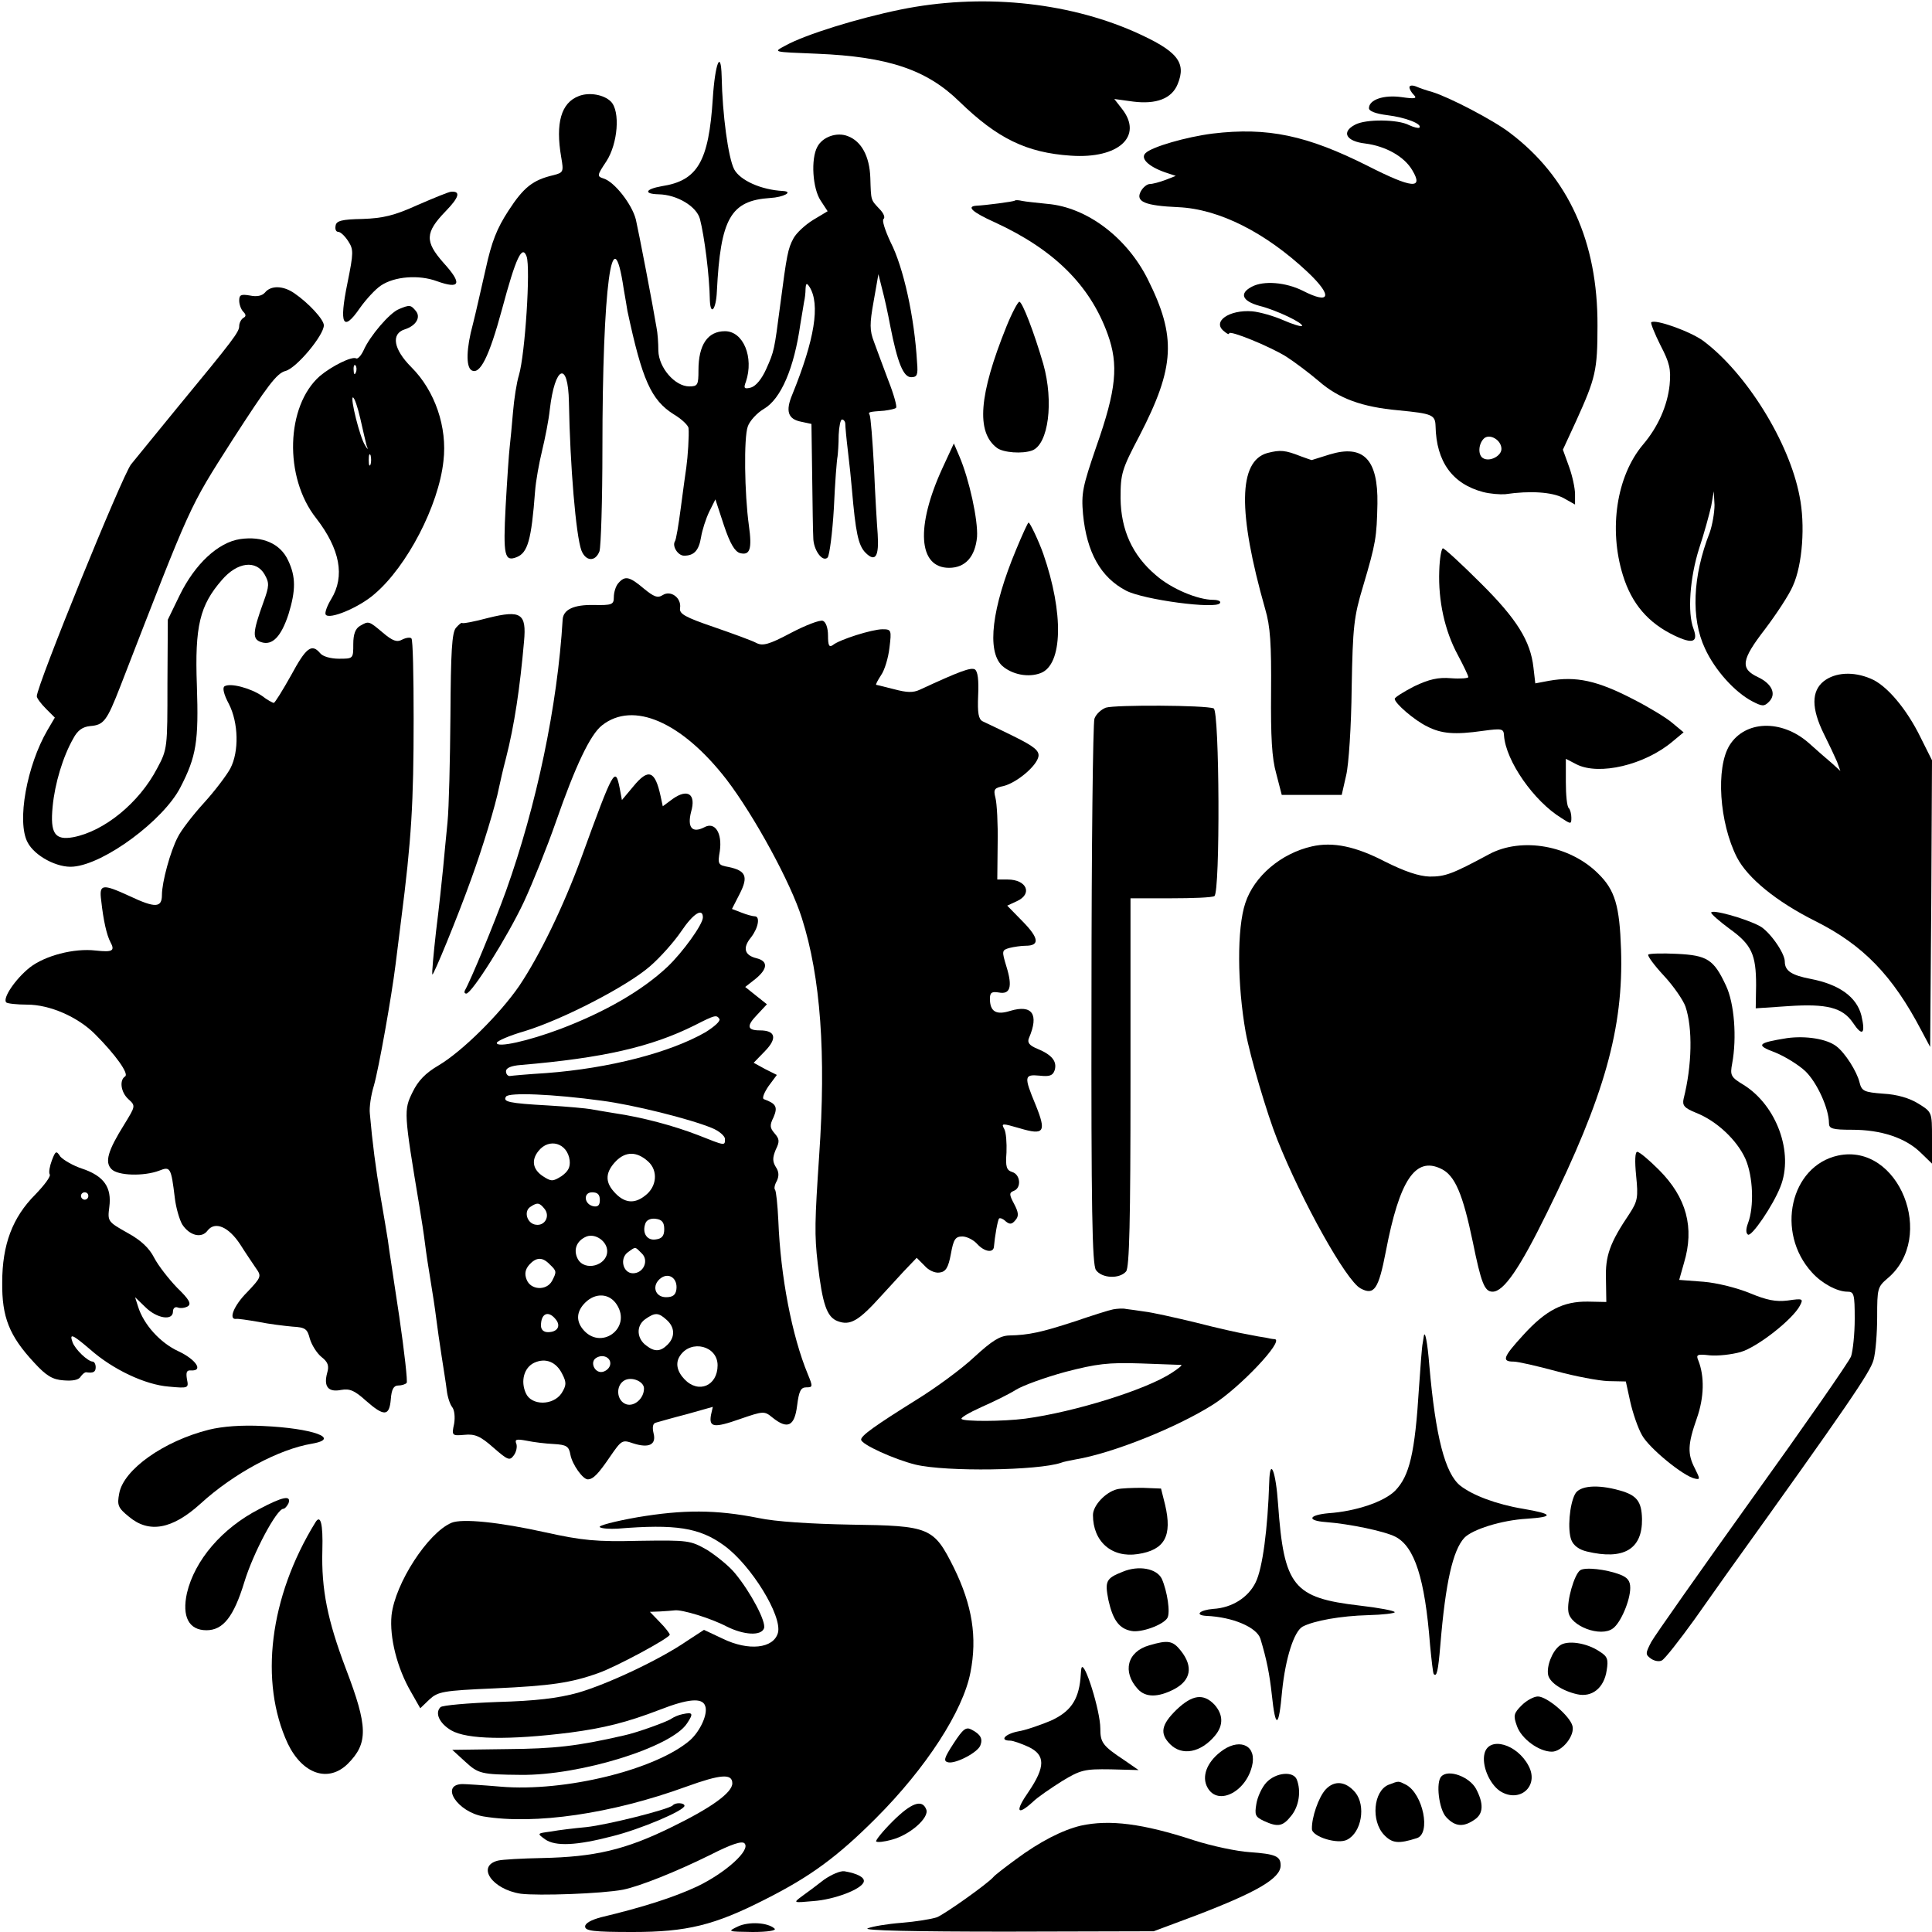 <?xml version="1.0" standalone="no"?>
<!DOCTYPE svg PUBLIC "-//W3C//DTD SVG 20010904//EN"
 "http://www.w3.org/TR/2001/REC-SVG-20010904/DTD/svg10.dtd">
<svg version="1.0" xmlns="http://www.w3.org/2000/svg"
 width="525pt" height="525pt" viewBox="0 0 525 525"
 preserveAspectRatio="xMidYMid meet">
<g transform="translate(0,525) scale(0.1,-0.1)"
fill="#000000" stroke="none">
<path d="M2447 5224 c-117 -24 -259 -68 -313 -98 -33 -18 -37 -17 86 -22 193
-8 298 -43 387 -130 103 -100 182 -139 303 -147 130 -9 197 53 139 127 l-21
27 51 -7 c63 -8 105 8 121 47 25 60 -1 91 -118 143 -187 82 -419 104 -635 60z"/>
<path d="M1937 4983 c-11 -172 -41 -224 -139 -239 -45 -8 -50 -21 -8 -22 50
-1 103 -33 112 -67 12 -46 26 -154 27 -222 2 -43 17 -23 19 25 10 198 37 247
145 254 36 2 64 17 35 19 -60 3 -117 29 -133 59 -16 31 -32 148 -34 253 -2 75
-18 34 -24 -60z"/>
<path d="M3830 5013 c0 -5 5 -14 12 -21 10 -10 2 -11 -33 -6 -49 7 -89 -7 -89
-30 0 -8 18 -15 50 -19 49 -6 96 -24 87 -34 -3 -2 -15 1 -28 7 -30 16 -118 17
-147 1 -38 -20 -24 -45 28 -51 55 -7 106 -35 128 -73 31 -52 -1 -49 -121 12
-165 83 -272 106 -422 88 -71 -9 -165 -36 -182 -53 -15 -14 7 -36 52 -52 l30
-10 -28 -11 c-16 -6 -35 -11 -42 -11 -8 0 -19 -9 -25 -20 -15 -28 11 -39 102
-43 111 -5 237 -69 351 -176 69 -65 63 -90 -13 -51 -46 23 -106 28 -138 11
-35 -18 -27 -39 20 -52 48 -12 122 -48 116 -55 -3 -2 -26 5 -51 16 -25 11 -63
22 -84 24 -63 5 -110 -28 -77 -54 8 -7 14 -10 14 -6 0 10 112 -36 155 -63 22
-14 62 -44 89 -67 54 -47 117 -70 216 -79 92 -9 100 -12 101 -43 2 -97 46
-157 129 -179 19 -5 46 -7 60 -6 68 10 127 6 158 -10 l32 -18 0 28 c0 16 -7
49 -16 74 l-17 47 36 78 c53 117 58 137 58 259 1 228 -79 404 -238 524 -44 34
-165 97 -211 111 -15 4 -35 11 -44 15 -10 4 -18 3 -18 -2z m250 -983 c0 -19
-32 -36 -50 -25 -14 8 -13 38 2 53 15 15 48 -3 48 -28z"/>
<path d="M1573 4989 c-48 -18 -64 -73 -48 -166 7 -40 6 -42 -21 -49 -56 -13
-81 -33 -122 -96 -32 -49 -46 -85 -62 -158 -12 -52 -27 -120 -35 -151 -18 -66
-19 -115 -4 -125 23 -14 48 36 83 165 38 142 55 177 67 144 11 -30 -4 -266
-21 -323 -6 -19 -13 -64 -16 -100 -3 -36 -7 -78 -9 -95 -2 -16 -7 -89 -11
-161 -7 -134 -3 -151 30 -138 30 12 40 46 50 179 2 28 11 77 19 110 8 33 18
83 21 112 14 120 50 134 52 20 3 -172 19 -363 34 -403 12 -30 38 -31 49 -2 4
13 8 138 8 278 0 440 27 643 58 434 4 -21 8 -48 10 -59 40 -187 64 -242 126
-281 22 -13 39 -30 40 -37 2 -19 -2 -79 -6 -107 -2 -14 -9 -63 -15 -110 -6
-46 -13 -88 -16 -91 -8 -13 8 -39 25 -39 27 0 40 14 46 50 3 19 13 50 22 69
l17 34 23 -70 c17 -51 30 -72 44 -76 27 -7 33 11 24 75 -12 87 -14 239 -3 269
5 15 25 37 44 48 46 27 82 110 99 231 4 25 9 52 10 60 2 8 4 24 4 35 1 16 3
17 11 5 29 -47 14 -142 -47 -292 -19 -45 -12 -67 24 -74 l28 -6 2 -141 c1 -78
2 -154 3 -168 0 -33 25 -68 39 -54 5 6 13 66 17 135 3 69 8 132 10 140 1 8 3
34 3 58 1 23 5 42 9 42 5 0 9 -6 9 -12 0 -7 3 -40 7 -73 4 -33 9 -80 11 -105
10 -116 17 -152 37 -172 27 -27 37 -10 33 51 -2 25 -7 107 -10 181 -4 74 -9
138 -12 143 -4 7 -4 8 40 11 15 2 30 5 32 8 3 3 -6 36 -21 74 -14 38 -32 85
-39 105 -12 31 -12 49 -1 110 l13 74 10 -40 c6 -22 16 -67 22 -100 20 -102 36
-140 57 -140 16 0 19 6 16 40 -7 123 -37 259 -72 327 -15 32 -24 60 -19 63 5
4 0 16 -11 27 -24 26 -23 21 -25 85 -2 58 -24 99 -61 113 -30 12 -69 -2 -83
-29 -18 -33 -13 -113 9 -146 l19 -29 -40 -24 c-21 -13 -45 -35 -53 -50 -15
-28 -18 -44 -36 -182 -16 -122 -16 -124 -38 -173 -12 -27 -28 -46 -41 -50 -19
-5 -21 -2 -14 16 22 66 -7 137 -57 137 -47 0 -72 -37 -72 -106 0 -40 -2 -44
-25 -44 -39 0 -83 51 -84 97 0 21 -2 49 -5 63 -10 61 -48 258 -56 293 -10 41
-58 103 -88 112 -18 6 -18 8 8 47 31 48 38 136 12 162 -19 19 -59 26 -87 15z"/>
<path d="M1135 4693 c-64 -29 -94 -36 -150 -38 -56 -1 -71 -5 -73 -18 -2 -10
1 -17 7 -17 6 0 18 -11 27 -25 15 -23 15 -31 -2 -115 -23 -112 -12 -134 34
-67 17 24 43 52 57 61 37 25 103 30 152 12 64 -23 70 -7 18 50 -51 58 -50 82
6 140 36 37 42 55 15 53 -6 0 -47 -17 -91 -36z"/>
<path d="M2758 4705 c-3 -3 -81 -13 -105 -14 -28 -2 -10 -18 50 -45 161 -74
259 -171 307 -304 30 -83 24 -150 -31 -306 -37 -108 -41 -126 -36 -183 10
-104 48 -172 117 -208 48 -25 245 -51 255 -34 4 5 -5 9 -18 9 -42 0 -114 30
-156 67 -64 54 -95 123 -96 209 0 67 3 78 52 171 96 186 100 268 22 424 -57
114 -166 196 -273 205 -28 3 -59 6 -68 8 -9 2 -18 3 -20 1z"/>
<path d="M720 4455 c-8 -9 -22 -12 -41 -8 -24 4 -29 2 -29 -14 0 -10 5 -24 11
-30 8 -8 8 -13 0 -17 -6 -4 -11 -14 -11 -22 0 -16 -14 -35 -170 -224 -52 -64
-108 -132 -124 -152 -24 -31 -256 -601 -256 -630 0 -5 11 -20 25 -34 l24 -24
-20 -34 c-56 -96 -84 -249 -54 -305 19 -37 81 -70 124 -66 85 7 245 126 291
215 44 85 50 126 45 277 -6 162 8 218 68 287 42 49 93 55 116 15 13 -23 13
-31 -3 -75 -30 -83 -31 -101 -6 -109 30 -10 54 15 74 76 20 65 20 102 -1 146
-21 46 -70 67 -131 58 -59 -9 -122 -67 -164 -153 l-32 -66 -1 -175 c0 -173 0
-177 -28 -229 -49 -94 -144 -171 -228 -187 -50 -9 -63 10 -56 83 6 63 28 136
56 185 12 23 26 32 46 34 37 3 45 13 82 108 196 505 184 480 305 670 95 147
120 181 144 187 30 8 104 97 104 124 0 16 -42 61 -80 87 -30 21 -64 22 -80 2z"/>
<path d="M2735 4363 c-75 -186 -83 -287 -26 -330 17 -13 69 -17 96 -7 44 17
59 132 30 235 -25 86 -57 169 -65 169 -4 0 -20 -30 -35 -67z"/>
<path d="M1084 4410 c-25 -10 -79 -73 -96 -112 -7 -15 -16 -24 -20 -22 -11 7
-67 -21 -99 -48 -92 -81 -98 -275 -10 -386 65 -84 79 -158 41 -220 -11 -18
-18 -37 -15 -42 9 -15 91 19 133 56 88 75 174 240 187 361 11 92 -23 191 -87
255 -49 49 -56 91 -18 103 31 10 44 33 30 50 -14 17 -17 17 -46 5z m-117 -172
c-3 -8 -6 -5 -6 6 -1 11 2 17 5 13 3 -3 4 -12 1 -19z m12 -125 c7 -32 15 -65
17 -73 5 -13 4 -13 -4 0 -14 21 -41 130 -33 130 4 0 13 -26 20 -57z m28 -125
c-3 -7 -5 -2 -5 12 0 14 2 19 5 13 2 -7 2 -19 0 -25z"/>
<path d="M4487 4374 c-2 -2 9 -30 25 -62 25 -48 29 -65 25 -108 -6 -56 -31
-114 -73 -163 -71 -85 -93 -228 -54 -354 24 -78 69 -130 140 -164 50 -24 65
-18 52 18 -17 44 -10 139 15 218 14 42 28 94 33 116 l7 40 2 -37 c0 -21 -6
-55 -13 -75 -47 -120 -51 -234 -13 -315 27 -59 81 -119 129 -144 27 -14 32
-14 45 -1 21 21 8 49 -30 67 -49 23 -45 47 19 130 31 41 66 94 76 118 26 57
34 166 18 244 -28 147 -145 335 -262 422 -34 25 -131 60 -141 50z"/>
<path d="M2561 3978 c-73 -159 -66 -271 18 -271 44 0 71 30 76 84 3 45 -21
156 -48 219 l-15 35 -31 -67z"/>
<path d="M3444 4019 c-79 -22 -81 -160 -6 -424 14 -47 17 -95 16 -225 -1 -122
2 -180 14 -222 l15 -58 82 0 81 0 12 53 c7 28 14 135 15 237 3 168 6 194 31
277 35 118 37 133 39 224 2 121 -38 162 -130 134 -26 -8 -48 -15 -48 -15 0 -1
-13 4 -30 10 -43 17 -56 18 -91 9z"/>
<path d="M2761 3756 c-66 -158 -80 -275 -38 -315 27 -24 71 -33 105 -20 60 23
63 163 7 324 -12 34 -36 85 -40 85 -2 0 -17 -33 -34 -74z"/>
<path d="M3911 3699 c-3 -82 15 -163 50 -228 16 -30 29 -57 29 -61 0 -3 -21
-5 -47 -3 -35 3 -60 -3 -100 -22 -29 -15 -53 -30 -53 -34 0 -12 53 -58 88 -75
39 -20 75 -23 152 -12 52 7 56 6 57 -13 5 -69 81 -178 156 -224 26 -17 27 -17
27 1 0 10 -3 22 -7 26 -5 4 -8 36 -8 71 l0 63 29 -15 c61 -31 185 -2 261 62
l30 25 -30 25 c-16 14 -64 43 -105 64 -100 52 -157 64 -231 51 l-37 -7 -5 43
c-8 72 -45 132 -144 230 -52 52 -98 94 -102 94 -4 0 -9 -27 -10 -61z"/>
<path d="M1680 3665 c-7 -8 -12 -25 -12 -38 0 -20 -5 -22 -55 -21 -53 1 -82
-12 -84 -39 -14 -235 -71 -506 -154 -738 -31 -86 -95 -241 -112 -271 -2 -5 0
-8 4 -8 15 0 112 154 157 250 24 52 63 149 86 215 54 155 94 239 126 264 85
67 217 9 338 -147 75 -98 175 -281 205 -377 51 -160 66 -369 47 -645 -12 -179
-13 -215 -4 -293 13 -112 25 -146 54 -157 34 -13 57 0 119 69 28 30 60 66 73
79 l23 24 21 -21 c11 -13 29 -21 41 -19 17 2 24 13 31 51 7 39 12 47 31 47 12
0 30 -9 40 -20 20 -22 45 -26 46 -7 2 25 10 72 14 76 3 2 11 -1 18 -8 11 -9
17 -8 26 3 10 11 9 21 -3 44 -14 26 -14 31 -1 36 21 8 18 44 -4 51 -16 5 -19
14 -16 53 1 26 -1 55 -6 64 -9 16 -6 16 42 2 67 -20 73 -10 43 64 -32 77 -31
83 11 79 27 -3 36 0 41 15 7 24 -8 42 -47 58 -22 9 -28 17 -23 29 28 65 9 92
-51 74 -38 -12 -55 -2 -55 33 0 17 5 20 24 17 31 -6 38 15 21 70 -13 43 -13
45 8 51 12 3 32 6 44 6 39 0 36 21 -7 65 l-43 44 26 12 c44 20 27 59 -25 59
l-28 0 1 98 c1 53 -2 109 -6 124 -6 23 -3 27 22 32 36 9 91 55 95 81 2 15 -12
27 -67 54 -38 19 -77 37 -85 41 -11 6 -14 22 -12 70 2 42 -1 66 -9 71 -11 6
-41 -5 -149 -55 -19 -9 -36 -8 -70 1 -25 6 -47 12 -49 12 -2 1 4 12 13 26 10
14 20 48 23 75 6 48 5 50 -19 50 -28 0 -117 -28 -135 -43 -10 -7 -13 -1 -13
26 0 21 -6 37 -14 40 -8 3 -47 -12 -87 -33 -60 -32 -77 -36 -94 -27 -11 6 -63
25 -115 43 -79 27 -95 36 -92 52 4 27 -25 49 -47 35 -14 -9 -24 -5 -52 18 -39
33 -51 35 -69 14z"/>
<path d="M1327 3571 c-37 -10 -69 -16 -71 -14 -2 2 -9 -4 -17 -13 -11 -13 -14
-65 -15 -238 -1 -122 -4 -252 -8 -291 -4 -38 -9 -95 -12 -125 -3 -30 -11 -107
-19 -170 -7 -63 -12 -116 -10 -118 3 -3 68 155 105 258 31 85 67 203 76 250 3
14 11 50 19 80 23 90 38 192 49 317 7 76 -8 86 -97 64z"/>
<path d="M978 3549 c-12 -7 -18 -22 -18 -49 0 -40 0 -40 -39 -40 -22 0 -44 6
-51 15 -23 27 -38 16 -79 -60 -23 -41 -44 -75 -47 -75 -3 0 -18 8 -32 19 -31
21 -86 36 -102 26 -6 -4 -2 -22 12 -48 26 -51 28 -129 4 -175 -9 -17 -41 -60
-72 -94 -31 -34 -63 -76 -71 -93 -20 -38 -43 -122 -43 -157 0 -35 -18 -36 -88
-3 -74 34 -83 33 -77 -12 6 -55 15 -94 25 -113 13 -24 6 -28 -40 -23 -59 7
-138 -14 -179 -46 -39 -31 -75 -84 -64 -95 3 -3 29 -6 57 -6 61 0 137 -33 184
-80 56 -56 93 -108 82 -115 -16 -10 -12 -43 9 -62 20 -18 19 -19 -11 -68 -45
-72 -54 -103 -35 -122 17 -18 88 -20 130 -4 30 12 32 8 42 -74 3 -27 13 -60
20 -72 20 -31 53 -39 69 -17 20 26 57 11 89 -38 15 -24 35 -53 43 -65 15 -21
14 -24 -25 -65 -36 -36 -51 -75 -29 -72 4 1 31 -3 60 -8 29 -6 71 -11 93 -13
35 -2 40 -6 47 -33 5 -17 19 -39 31 -49 18 -14 22 -24 16 -44 -10 -37 3 -53
38 -46 23 4 36 -1 67 -29 50 -44 64 -43 68 4 2 27 8 37 20 37 9 0 19 3 23 7 3
3 -6 84 -20 180 -14 95 -29 189 -31 208 -3 19 -12 73 -20 119 -13 76 -22 145
-29 225 -2 16 3 50 11 76 13 45 48 241 59 330 3 25 10 79 15 120 28 218 34
318 34 547 0 116 -2 215 -6 218 -3 4 -15 2 -25 -3 -14 -8 -26 -4 -53 19 -38
32 -38 32 -62 18z"/>
<path d="M4956 3399 c-34 -27 -34 -74 0 -143 14 -28 30 -62 36 -76 l9 -25 -23
21 c-13 11 -42 36 -64 56 -74 64 -172 60 -214 -7 -38 -61 -28 -211 20 -305 29
-56 107 -120 213 -173 130 -65 210 -148 288 -297 l24 -45 3 390 2 389 -31 62
c-38 78 -93 143 -136 160 -47 20 -96 17 -127 -7z"/>
<path d="M3005 3327 c-13 -5 -27 -18 -31 -30 -4 -12 -8 -350 -8 -751 -1 -585
2 -732 12 -747 16 -23 64 -25 82 -4 9 11 12 134 12 514 l0 500 109 0 c60 0
113 2 119 6 16 10 14 504 -2 510 -23 9 -268 10 -293 2z"/>
<path d="M1721 3113 l-31 -37 -6 32 c-12 60 -16 54 -104 -188 -50 -136 -114
-267 -169 -349 -53 -77 -155 -178 -219 -216 -36 -21 -56 -42 -71 -73 -24 -49
-24 -54 19 -312 5 -30 12 -75 15 -100 3 -25 10 -70 15 -100 5 -30 12 -75 15
-100 3 -25 10 -72 15 -105 5 -33 12 -75 14 -93 2 -18 9 -39 15 -46 6 -8 8 -27
5 -45 -7 -32 -6 -33 28 -30 29 3 44 -4 79 -35 39 -34 44 -36 55 -21 7 9 10 24
7 32 -5 12 1 13 28 8 19 -4 52 -8 74 -9 34 -2 41 -6 45 -29 5 -27 34 -67 47
-67 15 0 29 15 61 62 31 45 33 46 62 36 43 -14 64 -4 56 27 -4 17 -2 27 6 29
7 2 45 13 84 23 l71 20 -5 -22 c-6 -34 8 -36 79 -11 64 22 66 22 88 4 41 -33
60 -24 67 32 5 40 10 50 25 50 18 0 18 2 4 36 -43 104 -74 265 -80 417 -2 43
-6 81 -9 84 -3 3 -1 14 5 24 6 13 6 25 -3 38 -9 15 -9 25 0 47 11 22 10 29 -3
44 -13 15 -14 22 -3 44 12 28 7 37 -26 49 -6 2 0 17 12 35 l23 31 -32 16 -31
17 31 32 c34 35 28 56 -14 56 -35 0 -37 12 -8 42 l27 29 -29 23 -30 24 28 22
c33 27 35 48 3 56 -33 8 -39 28 -15 57 20 26 25 57 10 57 -5 0 -21 4 -36 10
l-26 10 21 41 c24 47 17 63 -30 73 -29 5 -30 8 -24 43 7 49 -13 81 -42 65 -33
-17 -47 -1 -36 42 14 48 -9 64 -50 35 l-27 -20 -6 28 c-15 69 -33 76 -74 26z
m189 -356 c0 -19 -55 -95 -96 -134 -69 -65 -170 -123 -291 -169 -88 -33 -173
-52 -173 -38 0 5 34 20 76 32 104 32 278 122 340 176 28 24 66 67 85 95 33 49
59 65 59 38z m45 -276 c3 -6 -14 -21 -38 -36 -96 -55 -260 -98 -433 -111 -49
-3 -93 -7 -99 -8 -5 0 -10 5 -10 13 0 9 14 15 40 17 224 19 355 49 473 108 55
28 59 29 67 17z m-320 -222 c85 -11 238 -49 299 -74 20 -8 36 -22 36 -30 0
-19 1 -19 -72 10 -67 26 -153 49 -228 60 -25 4 -54 9 -65 11 -11 2 -63 7 -115
10 -108 6 -124 10 -115 24 7 12 128 7 260 -11z m-87 -162 c2 -19 -4 -30 -22
-43 -24 -15 -28 -15 -51 0 -27 18 -32 43 -12 68 29 37 79 22 85 -25z m213 -3
c28 -25 24 -69 -8 -93 -30 -24 -58 -20 -85 11 -25 28 -22 54 6 83 27 27 57 26
87 -1z m-131 -105 c0 -14 -5 -19 -17 -17 -26 5 -29 38 -4 38 15 0 21 -6 21
-21z m-151 -23 c17 -20 2 -48 -23 -44 -24 3 -34 37 -14 49 18 12 24 11 37 -5z
m326 -56 c0 -18 -6 -26 -23 -28 -24 -4 -38 18 -28 44 3 9 15 14 28 12 17 -2
23 -10 23 -28z m-155 -60 c0 -39 -61 -56 -80 -21 -13 25 -3 50 24 61 24 9 56
-13 56 -40z m94 -6 c20 -19 5 -54 -24 -54 -27 0 -37 40 -14 57 22 16 19 16 38
-3z m-250 -30 c19 -18 19 -20 6 -45 -15 -27 -58 -25 -69 4 -6 15 -4 27 7 40
19 21 36 22 56 1z m344 -68 c-2 -15 -10 -21 -28 -21 -31 0 -40 33 -14 52 22
16 46 -1 42 -31z m-162 -41 c42 -65 -45 -127 -93 -66 -18 23 -16 48 7 71 28
28 66 26 86 -5z m-166 -40 c15 -18 5 -35 -21 -35 -12 0 -19 7 -19 18 0 33 20
42 40 17z m302 -2 c22 -20 23 -46 2 -67 -19 -19 -35 -20 -57 -3 -27 19 -29 54
-4 72 27 19 36 19 59 -2z m138 -123 c0 -56 -52 -78 -90 -38 -21 22 -25 45 -12
64 30 45 102 27 102 -26z m-292 1 c-2 -9 -11 -17 -21 -19 -21 -4 -35 27 -17
38 19 12 42 0 38 -19z m-130 -25 c12 -23 11 -31 -2 -52 -23 -34 -82 -34 -97 0
-15 33 -5 70 23 83 31 14 60 2 76 -31z m222 -39 c0 -27 -26 -50 -48 -43 -27 9
-30 51 -5 65 20 11 53 -3 53 -22z"/>
<path d="M3565 2950 c-84 -19 -157 -81 -181 -154 -23 -69 -22 -221 1 -351 12
-66 58 -222 86 -292 67 -168 187 -383 226 -404 37 -20 49 -3 69 101 37 193 80
258 150 224 38 -18 59 -69 86 -198 23 -113 32 -136 54 -136 30 0 73 62 148
215 156 316 208 501 201 715 -4 118 -16 161 -62 206 -77 77 -208 100 -296 53
-102 -55 -120 -61 -162 -61 -30 1 -68 14 -122 41 -79 41 -141 54 -198 41z"/>
<path d="M4650 2770 c0 -4 23 -24 50 -44 60 -43 72 -70 72 -153 l-1 -63 89 6
c104 7 147 -4 175 -45 26 -39 35 -31 23 20 -13 50 -60 84 -138 99 -52 10 -70
22 -70 47 0 24 -43 84 -69 97 -40 21 -131 46 -131 36z"/>
<path d="M4479 2656 c-3 -3 16 -29 43 -58 26 -28 52 -66 58 -83 20 -59 18
-160 -5 -251 -4 -18 2 -25 34 -38 56 -22 111 -74 134 -125 21 -48 24 -130 7
-175 -6 -16 -6 -27 0 -31 10 -6 68 79 88 130 37 92 -10 221 -100 277 -35 21
-37 26 -31 58 13 70 6 164 -17 212 -33 71 -51 82 -133 86 -40 2 -75 1 -78 -2z"/>
<path d="M4856 2429 c-81 -13 -86 -19 -32 -39 27 -11 64 -34 82 -51 32 -31 64
-102 64 -141 0 -15 9 -18 63 -18 79 0 145 -22 186 -62 l31 -30 0 70 c0 70 0
70 -37 93 -24 15 -58 25 -95 27 -53 4 -59 7 -65 31 -7 29 -39 80 -63 98 -26
20 -83 29 -134 22z"/>
<path d="M141 2097 c-6 -16 -9 -33 -6 -38 4 -5 -14 -29 -39 -55 -62 -62 -90
-136 -90 -239 -1 -94 19 -145 87 -218 33 -36 50 -46 80 -48 24 -2 41 1 46 10
5 7 11 12 15 12 20 -3 26 1 26 14 0 8 -4 15 -8 15 -13 0 -48 33 -55 53 -9 25
0 21 48 -20 61 -54 149 -96 214 -101 53 -5 54 -4 49 20 -3 19 -1 25 11 24 35
-2 13 30 -34 52 -50 23 -95 73 -110 122 l-8 25 28 -27 c31 -31 75 -38 75 -12
0 9 6 14 13 11 8 -3 20 -1 27 3 11 7 4 19 -29 51 -23 24 -51 60 -62 81 -13 26
-36 48 -73 68 -53 30 -54 31 -49 70 7 53 -14 84 -73 104 -25 8 -52 24 -60 33
-11 17 -13 16 -23 -10z m99 -97 c0 -5 -4 -10 -10 -10 -5 0 -10 5 -10 10 0 6 5
10 10 10 6 0 10 -4 10 -10z"/>
<path d="M4446 2055 c6 -59 4 -69 -18 -103 -54 -80 -66 -115 -64 -178 l1 -62
-50 1 c-67 1 -114 -23 -175 -90 -56 -61 -60 -73 -27 -73 12 0 64 -12 116 -26
51 -14 115 -26 141 -27 l48 -1 12 -55 c7 -31 21 -72 32 -91 19 -35 113 -112
144 -118 14 -3 14 -1 0 27 -21 40 -20 66 5 137 20 57 21 114 4 157 -7 16 -3
18 31 14 22 -2 59 2 84 9 45 13 141 88 161 126 10 19 8 20 -33 14 -33 -4 -57
1 -103 20 -34 14 -89 28 -126 31 l-66 5 13 46 c29 96 7 178 -68 253 -27 27
-53 49 -59 49 -6 0 -7 -25 -3 -65z"/>
<path d="M4995 2110 c-130 -28 -171 -209 -71 -318 26 -29 68 -52 96 -52 18 0
20 -6 20 -74 0 -41 -5 -87 -10 -102 -6 -15 -127 -189 -268 -385 -141 -197
-265 -373 -275 -391 -16 -31 -16 -34 -1 -45 10 -7 23 -9 30 -5 8 4 48 55 89
112 41 58 80 113 87 123 330 460 390 548 399 581 6 21 10 75 10 118 0 76 1 81
28 104 134 112 31 369 -134 334z"/>
<path d="M3025 1692 c-11 -2 -58 -17 -105 -33 -89 -29 -124 -37 -178 -38 -25
-1 -46 -14 -95 -59 -34 -32 -105 -84 -157 -116 -112 -70 -150 -97 -150 -108 0
-13 91 -54 148 -68 84 -20 333 -16 395 5 7 3 24 6 39 9 102 17 276 87 374 149
73 46 195 175 168 178 -5 0 -16 2 -24 4 -8 1 -31 5 -50 9 -19 3 -82 17 -140
32 -58 14 -121 28 -140 30 -19 3 -42 6 -50 7 -8 2 -24 1 -35 -1z m185 -151 c3
-1 -8 -10 -25 -21 -69 -46 -265 -107 -399 -125 -62 -8 -166 -8 -173 -1 -4 3
20 17 53 32 32 14 75 35 94 47 19 12 80 34 135 49 85 22 116 26 205 23 58 -2
107 -4 110 -4z"/>
<path d="M3869 1619 c0 -2 -2 -11 -3 -19 -2 -8 -6 -62 -10 -120 -11 -180 -26
-241 -65 -281 -30 -30 -107 -56 -181 -61 -54 -5 -60 -20 -8 -24 66 -5 161 -25
190 -40 52 -27 80 -113 94 -294 4 -41 8 -77 10 -79 8 -9 12 7 18 79 14 170 34
257 65 291 22 23 101 48 170 52 75 5 72 13 -10 27 -73 12 -138 37 -171 63 -41
33 -67 132 -84 327 -5 63 -12 97 -15 79z"/>
<path d="M568 1365 c-123 -31 -232 -108 -244 -173 -6 -32 -4 -39 27 -64 54
-45 117 -34 194 36 91 83 213 148 303 163 80 14 1 42 -133 48 -59 3 -110 -1
-147 -10z"/>
<path d="M3449 1223 c-4 -127 -18 -235 -37 -273 -20 -41 -64 -69 -115 -72 -37
-3 -52 -17 -19 -19 72 -3 137 -31 147 -62 17 -56 25 -97 31 -152 10 -95 19
-92 28 10 9 88 32 162 56 175 31 16 103 29 178 31 40 1 72 5 72 8 0 4 -43 12
-95 18 -181 21 -206 52 -222 276 -6 89 -22 129 -24 60z"/>
<path d="M3035 1203 c-31 -8 -65 -44 -65 -70 0 -72 51 -117 122 -106 73 11 94
49 74 134 l-11 44 -50 2 c-27 0 -59 -1 -70 -4z"/>
<path d="M4280 1190 c-15 -28 -21 -97 -10 -125 6 -15 21 -26 42 -31 100 -24
151 6 150 88 -1 48 -14 65 -61 78 -60 17 -109 13 -121 -10z"/>
<path d="M704 1149 c-101 -52 -175 -139 -196 -228 -14 -64 5 -101 53 -101 45
0 74 36 103 131 24 79 88 199 106 199 4 0 10 7 14 15 8 23 -16 18 -80 -16z"/>
<path d="M1732 1127 c-62 -11 -108 -23 -102 -27 6 -4 28 -5 48 -4 158 13 223
3 290 -46 73 -53 158 -191 146 -237 -12 -43 -80 -50 -150 -16 l-51 24 -46 -30
c-74 -51 -217 -118 -297 -141 -55 -15 -114 -22 -219 -25 -80 -3 -149 -9 -154
-14 -16 -16 -3 -44 29 -63 43 -25 157 -27 324 -6 90 12 152 27 243 62 77 30
115 33 123 11 9 -21 -13 -69 -41 -94 -93 -80 -340 -141 -515 -126 -47 4 -94 7
-104 7 -61 -2 -13 -76 58 -88 139 -23 348 7 551 81 94 34 125 36 125 9 0 -25
-56 -66 -165 -119 -126 -62 -209 -81 -352 -84 -54 -1 -108 -4 -120 -7 -59 -15
-16 -78 62 -90 47 -6 221 0 278 11 45 9 145 49 236 94 59 30 87 39 94 32 18
-18 -51 -80 -128 -117 -64 -30 -149 -57 -262 -84 -26 -7 -43 -16 -43 -25 0
-12 22 -15 129 -15 147 0 222 18 361 89 123 62 196 116 300 220 137 137 237
292 257 396 19 96 5 183 -45 285 -55 110 -65 114 -281 117 -107 2 -204 8 -250
18 -116 23 -204 23 -329 2z"/>
<path d="M857 1113 c-125 -203 -153 -433 -75 -601 40 -83 110 -107 163 -55 56
56 55 101 -5 258 -50 132 -67 216 -64 323 2 72 -5 98 -19 75z"/>
<path d="M1227 1112 c-64 -27 -153 -164 -163 -251 -6 -60 15 -144 53 -209 l25
-44 25 24 c23 21 36 24 176 30 154 7 209 15 284 42 48 17 193 95 193 104 0 3
-12 19 -27 34 l-27 28 27 1 c15 1 33 2 40 3 19 3 98 -21 142 -44 46 -23 93
-26 101 -5 7 17 -36 98 -78 149 -16 20 -51 48 -76 64 -46 26 -50 27 -185 25
-117 -3 -155 1 -255 23 -126 28 -226 38 -255 26z"/>
<path d="M3051 979 c-46 -18 -49 -26 -39 -77 12 -54 29 -78 63 -84 26 -5 85
16 97 35 9 14 0 73 -15 107 -14 28 -63 37 -106 19z"/>
<path d="M4294 983 c-16 -11 -37 -84 -32 -113 5 -39 88 -70 121 -45 21 15 47
76 47 110 0 19 -7 28 -27 36 -39 15 -96 21 -109 12z"/>
<path d="M3123 779 c-60 -17 -74 -72 -31 -119 21 -23 55 -23 99 0 45 24 52 61
18 104 -22 28 -35 30 -86 15z"/>
<path d="M4238 778 c-20 -15 -36 -56 -31 -80 5 -21 39 -43 79 -52 40 -9 73 17
80 65 5 30 2 38 -19 51 -35 24 -89 32 -109 16z"/>
<path d="M2939 718 c-1 -2 -2 -15 -3 -30 -6 -59 -28 -90 -81 -114 -29 -12 -69
-26 -89 -29 -35 -7 -51 -25 -21 -25 8 0 30 -8 50 -17 46 -22 46 -54 0 -122
-37 -53 -32 -67 11 -28 13 13 50 38 80 57 51 31 62 33 132 32 l76 -2 -39 27
c-59 39 -65 48 -65 86 0 48 -43 185 -51 165z"/>
<path d="M3197 604 c-42 -41 -46 -65 -17 -94 32 -32 83 -23 122 24 23 28 22
57 -2 84 -30 31 -60 27 -103 -14z"/>
<path d="M4135 616 c-22 -22 -23 -28 -13 -56 12 -35 60 -70 95 -70 28 0 63 44
56 70 -7 27 -69 80 -94 80 -11 0 -31 -11 -44 -24z"/>
<path d="M1855 592 c-11 -2 -24 -8 -30 -12 -10 -8 -96 -39 -130 -46 -126 -29
-188 -36 -318 -37 l-148 -2 35 -32 c36 -33 43 -35 151 -36 161 -2 410 75 452
140 18 27 16 31 -12 25z"/>
<path d="M2591 512 c-26 -40 -28 -48 -14 -51 21 -4 80 27 87 46 7 18 1 30 -24
43 -15 8 -23 2 -49 -38z"/>
<path d="M3316 489 c-37 -29 -51 -67 -35 -96 29 -54 111 -9 123 67 7 51 -40
67 -88 29z"/>
<path d="M4034 485 c-8 -32 13 -82 42 -102 53 -34 107 13 78 68 -31 60 -108
82 -120 34z"/>
<path d="M3441 406 c-12 -13 -24 -39 -27 -58 -5 -30 -3 -35 20 -46 39 -18 52
-15 75 14 21 26 27 67 15 98 -9 24 -57 20 -83 -8z"/>
<path d="M3917 423 c-16 -15 -7 -90 13 -111 24 -26 47 -28 78 -6 23 16 24 43
3 83 -18 33 -75 54 -94 34z"/>
<path d="M3602 387 c-19 -21 -38 -76 -37 -107 0 -21 71 -43 96 -29 39 20 51
92 22 128 -26 31 -57 34 -81 8z"/>
<path d="M3773 400 c-41 -17 -48 -98 -12 -136 22 -23 39 -25 89 -9 39 12 17
120 -29 145 -22 11 -19 11 -48 0z"/>
<path d="M1828 344 c-11 -11 -178 -53 -235 -59 -32 -3 -75 -8 -96 -12 -38 -5
-38 -5 -16 -21 28 -20 86 -17 182 8 77 19 197 70 197 83 0 8 -24 10 -32 1z"/>
<path d="M2425 300 c-27 -27 -47 -52 -44 -54 3 -3 22 -1 43 5 49 13 102 60 93
82 -11 29 -41 18 -92 -33z"/>
<path d="M2937 289 c-50 -12 -111 -43 -177 -92 -30 -22 -57 -43 -60 -47 -15
-18 -132 -101 -154 -110 -15 -5 -58 -12 -96 -15 -39 -3 -80 -10 -92 -15 -15
-6 125 -9 377 -9 l400 1 115 43 c167 64 230 101 230 136 0 25 -14 31 -84 36
-33 2 -101 16 -151 32 -140 46 -230 57 -308 40z"/>
<path d="M2239 142 c-19 -15 -46 -35 -60 -45 -24 -18 -24 -18 31 -13 57 4 131
32 137 52 4 12 -17 23 -52 29 -11 2 -36 -9 -56 -23z"/>
<path d="M2005 15 c-29 -14 -28 -14 40 -15 41 0 65 4 60 9 -18 17 -70 20 -100
6z"/>
</g>
</svg>
